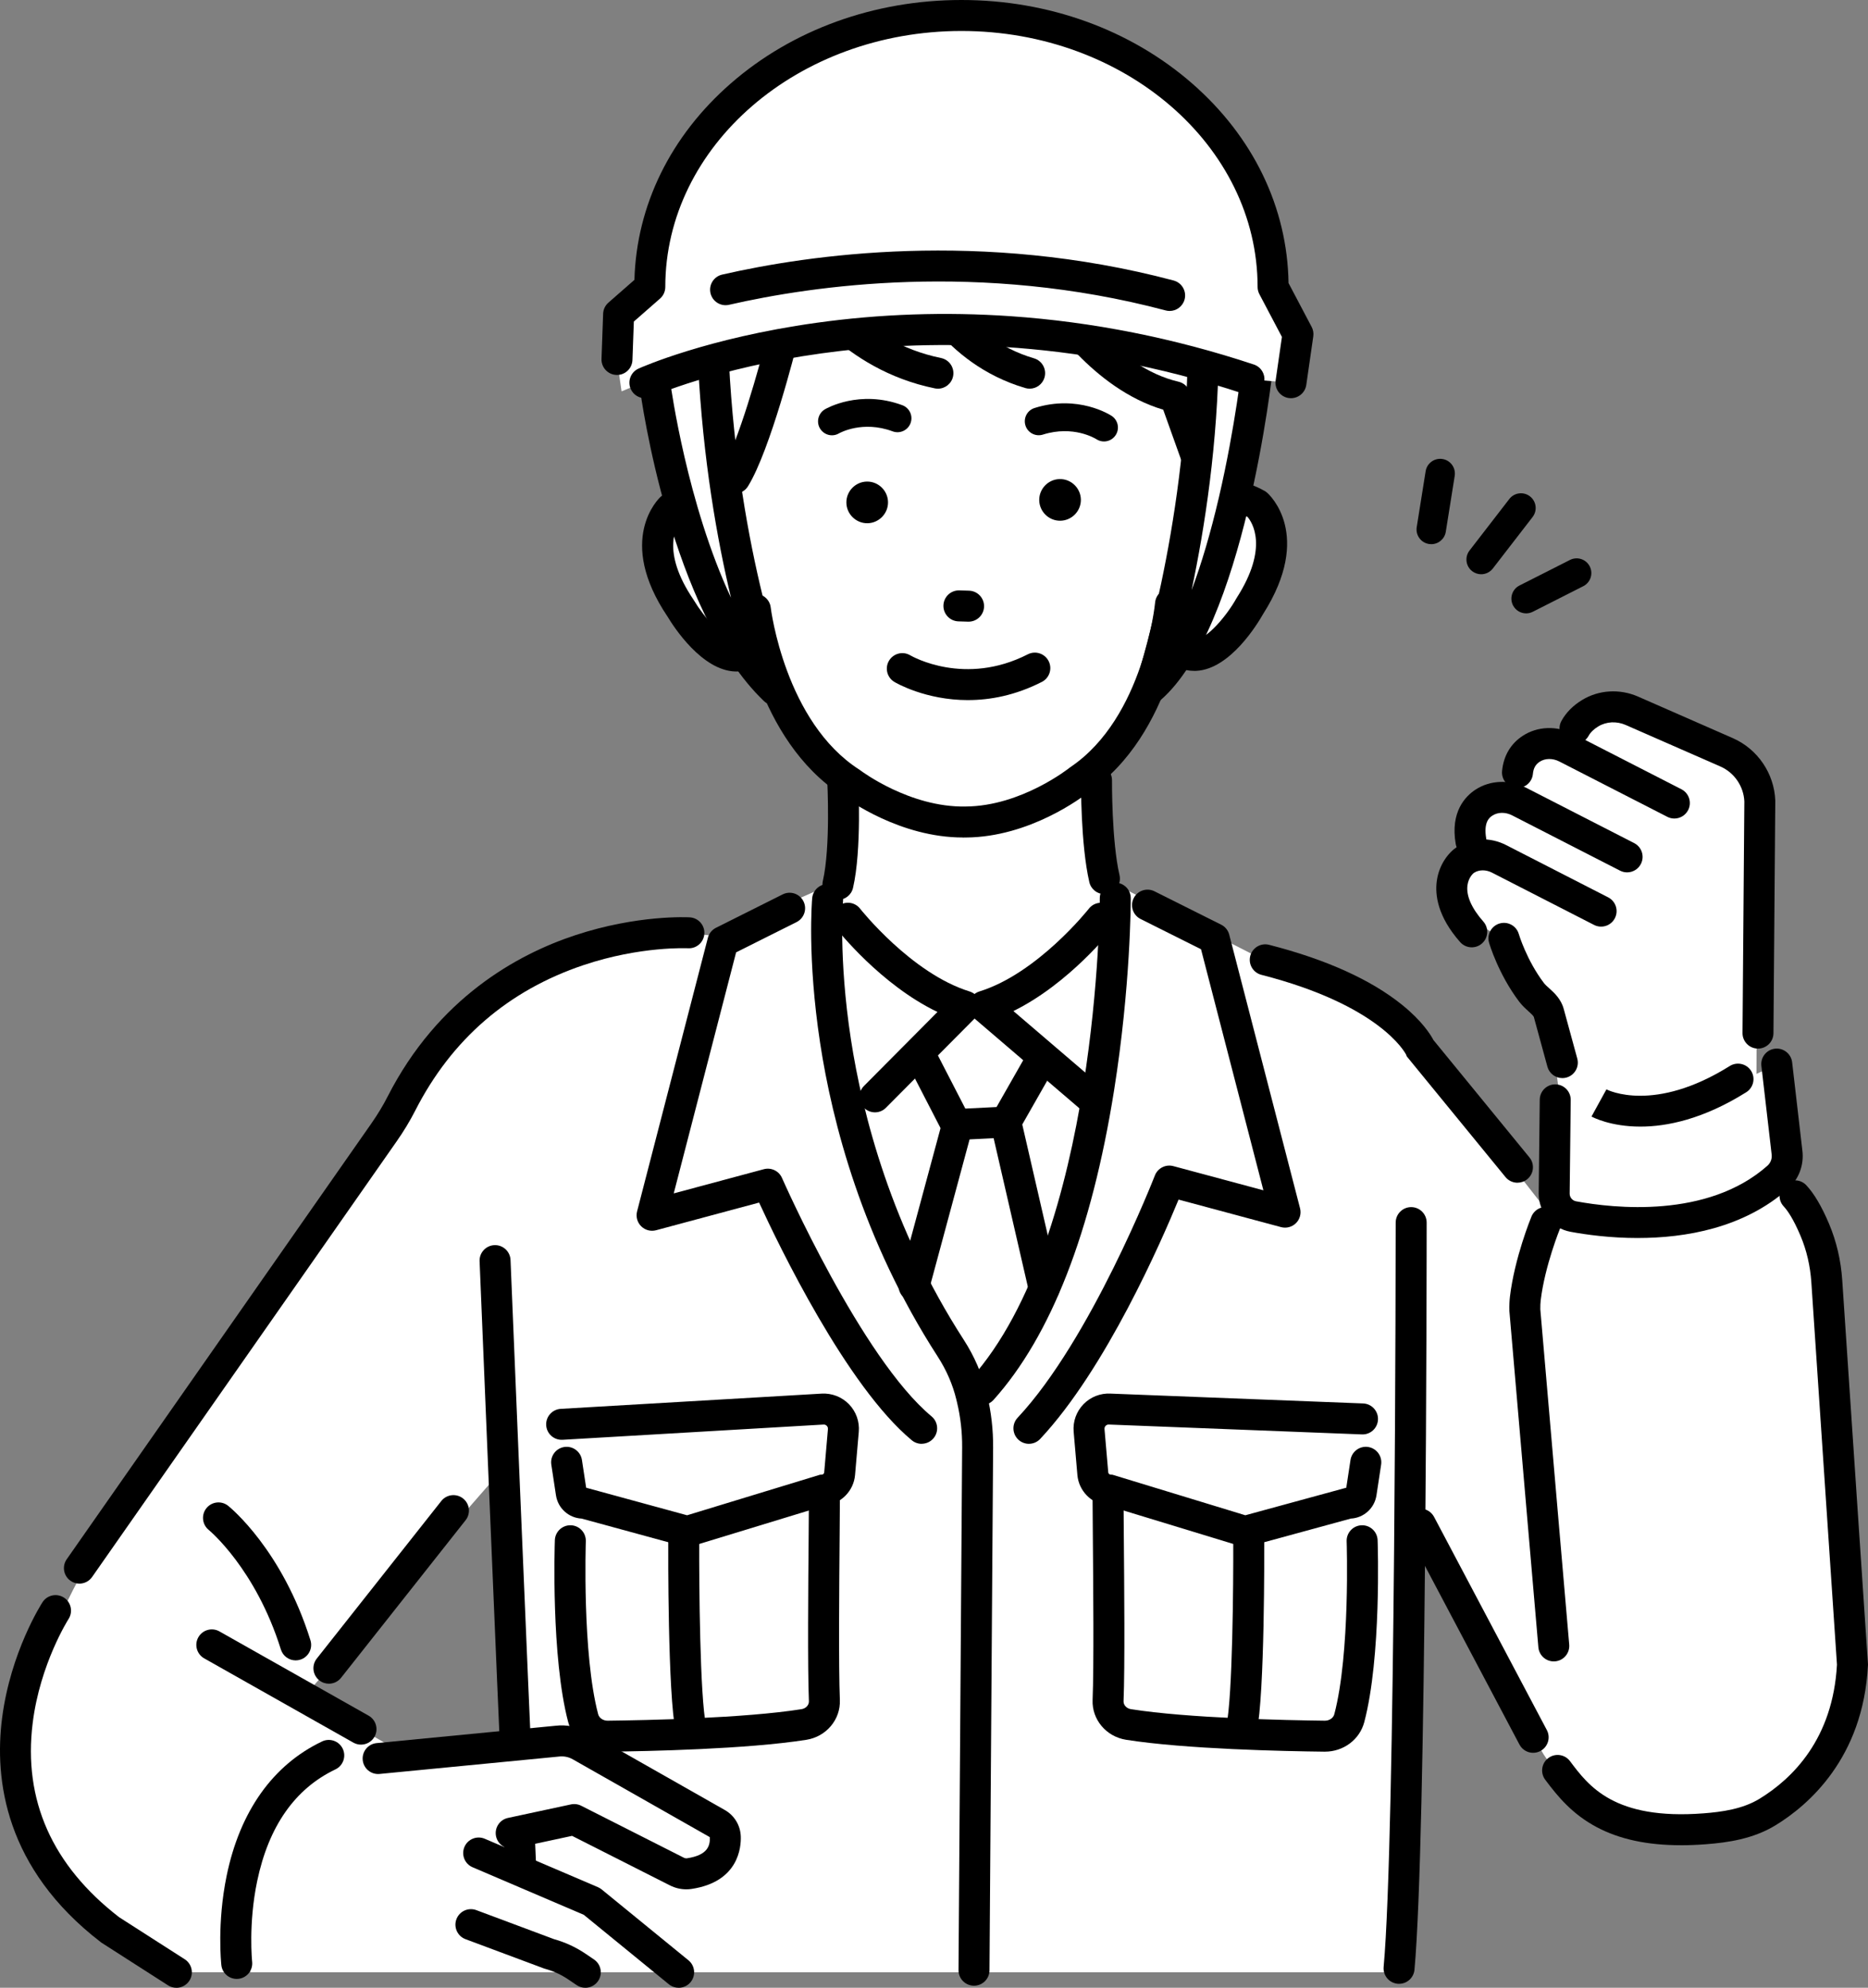 <?xml version="1.0" encoding="UTF-8"?>
<svg id="_レイヤー_2" data-name="レイヤー 2" xmlns="http://www.w3.org/2000/svg" viewBox="0 0 1206.2 1283.25">
  <rect x="0" y="0" width="1206.2" height="1283.25" fill="#808080" stroke="none"/>
  <defs>
    <style>
      .cls-1 {
        fill: #fff;
      }
    </style>
  </defs>
  <g id="_レイヤー_2-2" data-name="レイヤー 2">
    <g>
      <g>
        <polygon class="cls-1" points="896.68 707.31 909.44 970.33 1022.51 1154.05 1032.48 824.7 903.39 659.26 896.68 707.31"/>
        <path class="cls-1" d="M156.09,1273.25l104.05-141.4-63.68-36.66,133.36-152.88,141.78-336.54s-103.11-22.35-172.4,52.29l-222.23,317.52s-121.75,175.41-32.96,239.93l71.69,57.73h40.39Z"/>
        <g>
          <path d="M956.4,370.72c-2.03,0-4.07-.65-5.8-1.98-4.15-3.21-4.92-9.18-1.71-13.33l25.7-33.27c3.21-4.16,9.18-4.92,13.33-1.71,4.15,3.21,4.92,9.18,1.71,13.33l-25.7,33.27c-1.87,2.42-4.69,3.69-7.53,3.69Z"/>
          <path d="M924.2,351.31c-.5,0-1-.04-1.51-.12-5.18-.83-8.71-5.7-7.89-10.88l5.76-36.1c.83-5.18,5.71-8.71,10.88-7.89,5.18.83,8.71,5.7,7.89,10.88l-5.76,36.1c-.75,4.68-4.78,8.01-9.37,8.01Z"/>
          <path d="M985.45,395.98c-3.47,0-6.81-1.91-8.49-5.21-2.37-4.68-.5-10.4,4.18-12.77l32.62-16.52c4.68-2.37,10.4-.5,12.77,4.18,2.37,4.68.5,10.4-4.18,12.77l-32.62,16.52c-1.38.7-2.84,1.03-4.29,1.03Z"/>
        </g>
        <polygon class="cls-1" points="713.14 567.23 889.11 657.08 867.23 776.89 651.78 780.65 713.14 567.23"/>
        <polygon class="cls-1" points="536.45 570.94 351.61 652.86 376.14 787.14 591.59 790.89 536.45 570.94"/>
        <path class="cls-1" d="M544.16,450.3s9.64,82.12,0,118.84l-1.29,137.85,91.25,218.89,73.91-177.74,6.27-163.92-6.27-22.43s-1.65-44.92,6.5-87.72l-105.29-37.45-65.08,13.68Z"/>
        <polygon class="cls-1" points="903.41 1273.25 902.73 1143.21 907.31 663.89 784.08 605.89 634.12 897.03 467.39 615.79 304.51 685.99 332.94 1126.95 339.73 1273.25 903.41 1273.25"/>
        <path class="cls-1" d="M682.62,99.48s-156.42-70.18-234.62,68.27l-13.43,55.53s-9.21,88.86,39.92,105.04l170.41-48.29,37.72-180.56Z"/>
        <path class="cls-1" d="M817.08,333.21c-17.88-22.02-42.15-7.37-42.15-7.37l-1.07-113.62-69.69-37.04-79.89,1.03-10.93.14-79.89,1.03-68.71,38.83,1.95,118.74s-22.84-21.95-40.15.52c0,0-22.54,49.29,43.78,93.91,0,0,17.96-4.52,22.27-12.35,0,0,33.22,120.43,130.8,113.88,97.71,4.03,129.23-115.23,129.23-115.23,4.51,7.72,21.18,9.78,21.18,9.78,71.09-45.9,43.27-92.26,43.27-92.26Z"/>
        <path class="cls-1" d="M457.87,320.56s-72.05-142.84,58.01-220.37c0,0,83.64-47.44,171.37,5.61,0,0,131.98,4.06,117.78,136.06l-23.89,87.77-323.27-9.06Z"/>
        <path class="cls-1" d="M684.97,100.34c-163.6-61.56-281.19,106.13-245.66,199.35l12.24,23.56,10.97,5.07,9.14-19.54,45-118.1s68.13,61.9,140.35,43.07l21.18,4.31,42.61,1.68,36.38,19.38,23.06,63.52,13.87-1.89,3.42-23.15c34.97-184.01-93.99-191.14-93.99-191.14l-18.58-6.12Z"/>
        <path class="cls-1" d="M544.16,503.7s98.85,51.99,155.24-6.24l.27,39.64s-65.29,52.7-148.13,4.11l-7.38-37.51Z"/>
        <path d="M621.76,540.66c-40.34,0-73.83-24.09-77.93-27.15-55.86-36.03-65.64-115.64-66.03-119.01-.63-5.49,3.3-10.45,8.79-11.08,5.49-.63,10.45,3.3,11.08,8.79.08.73,9.2,73.92,57.27,104.68.24.16.48.32.71.5.3.23,31.83,23.97,67.73,23.27.05,0,.1,0,.14,0,35.91-.2,66.81-24.77,67.12-25.02.22-.17.45-.35.68-.5,47.27-31.99,54.49-105.39,54.55-106.13.5-5.5,5.35-9.55,10.86-9.05,5.5.5,9.55,5.35,9.06,10.84-.3,3.39-8.03,83.22-62.93,120.68-4.08,3.22-37.94,28.92-79.16,29.19-.65.01-1.3.02-1.96.02Z"/>
        <path d="M625.06,451.97c-27.35,0-46.35-11.02-47.53-11.73-4.75-2.82-6.31-8.96-3.48-13.71,2.82-4.73,8.93-6.3,13.67-3.5,1.49.87,35.4,20.08,75.94-.62,4.91-2.51,10.94-.56,13.45,4.36,2.51,4.92.56,10.94-4.36,13.45-17.25,8.8-33.58,11.74-47.69,11.74Z"/>
        <path d="M684.67,336.17h0c-7.39.1-13.52-5.88-13.62-13.27h0c-.1-7.39,5.88-13.52,13.27-13.62h0c7.39-.1,13.52,5.88,13.62,13.27h0c.1,7.39-5.88,13.52-13.27,13.62Z"/>
        <path d="M560.14,337.78h0c-7.39.1-13.52-5.88-13.62-13.27h0c-.1-7.39,5.88-13.52,13.27-13.62h0c7.39-.1,13.52,5.88,13.62,13.27h0c.1,7.39-5.88,13.52-13.27,13.62Z"/>
        <path d="M625.43,401.33c-.1,0-.2,0-.31,0l-6.24-.19c-5.52-.17-9.86-4.78-9.69-10.3.16-5.42,4.61-9.7,9.99-9.7.1,0,.2,0,.31,0l6.24.19c5.52.17,9.86,4.78,9.69,10.3-.16,5.42-4.61,9.7-9.99,9.7Z"/>
        <path d="M474.49,318.66c-1.79,0-3.6-.48-5.23-1.48-4.7-2.89-6.17-9.05-3.28-13.76,10.7-17.39,24.68-67.86,29.17-85.84,1.34-5.36,6.77-8.62,12.12-7.28,5.36,1.34,8.62,6.76,7.28,12.12-.69,2.76-17.04,67.92-31.54,91.48-1.89,3.07-5.17,4.76-8.53,4.76Z"/>
        <path d="M448.02,315.12c-3.24,0-6.42-1.57-8.34-4.47-7.82-11.79-13.09-25.28-15.66-40.09-.94-5.44,2.7-10.62,8.15-11.56,5.45-.94,10.62,2.7,11.56,8.15,2.09,12.06,6.33,22.98,12.61,32.45,3.05,4.6,1.8,10.81-2.81,13.86-1.7,1.13-3.62,1.67-5.52,1.67Z"/>
        <path d="M771.21,433.11c-6.51,0-15.41-2.52-23.21-13.52-3.19-4.51-2.13-10.75,2.38-13.94,4.51-3.19,10.75-2.13,13.94,2.38,3.73,5.26,6.32,5.12,7.17,5.08,7.97-.42,20.72-15.82,26.85-26.77.09-.17.19-.33.3-.5,20.82-32.58,9.79-48.78,6.91-52.14-13.42-7.06-20.15.39-21.93,2.91l.08-.13-16.7-11c6.11-9.27,24.35-22.98,49.64-8.5.58.33,1.12.71,1.61,1.15,1.24,1.08,29.93,27.09-2.62,78.24-3.69,6.52-21.31,35.56-43.1,36.71-.43.02-.88.04-1.34.04Z"/>
        <path d="M541.08,580.94c-.75,0-1.5-.08-2.26-.26-5.38-1.24-8.73-6.62-7.49-12,5.06-21.88,2.87-64.02,2.85-64.45-.3-5.51,3.93-10.23,9.45-10.52,5.53-.28,10.23,3.93,10.52,9.45.1,1.84,2.37,45.39-3.34,70.03-1.07,4.62-5.18,7.75-9.73,7.75Z"/>
        <path d="M713.13,577.24c-4.55,0-8.66-3.12-9.73-7.75-5.65-24.42-5.37-64.19-5.36-65.87.05-5.49,4.52-9.91,10-9.91h.09c5.52.05,9.96,4.56,9.91,10.08,0,.39-.27,39.09,4.85,61.19,1.25,5.38-2.11,10.75-7.49,12-.76.18-1.52.26-2.26.26Z"/>
        <path d="M444.14,185.15c-1.37,0-2.76-.28-4.1-.88-5.03-2.27-7.28-8.17-5.02-13.2.73-1.62,18.24-39.98,58.62-69.15,23.86-17.24,50.75-27.66,79.9-30.98,36.01-4.1,75.43,2.72,117.18,20.29,5.09,2.14,7.48,8.01,5.34,13.1-2.14,5.09-8.01,7.48-13.1,5.34-69.21-29.13-128.75-26.44-176.94,7.99-36.33,25.96-52.59,61.26-52.75,61.61-1.67,3.69-5.31,5.89-9.12,5.89Z"/>
        <path d="M475.57,433.5c-.23,0-.46,0-.69,0-21.67-.59-39.9-28.9-43.73-35.27-33.63-49.86-5.78-76.4-4.58-77.51.49-.45,1.02-.85,1.58-1.19,24.76-15.01,43.23-1.88,49.53,7.17l-16.4,11.44.09.12c-1.82-2.43-8.64-9.58-21.7-2.3-2.77,3.41-13.21,19.67,8.2,51.28.11.16.21.32.31.49,6.14,10.26,19.06,25.55,27.25,25.77.83.01,3.38.09,6.91-5.17,3.08-4.58,9.29-5.81,13.88-2.72,4.58,3.08,5.8,9.29,2.72,13.88-7.72,11.5-16.85,14.02-23.37,14.02Z"/>
        <path d="M605.64,250.92c-.66,0-1.33-.07-2.01-.2-60.14-12.25-89.56-59.26-90.78-61.25-2.89-4.71-1.41-10.87,3.3-13.75,4.71-2.89,10.85-1.41,13.74,3.28.43.69,26.53,41.7,77.73,52.12,5.41,1.1,8.91,6.38,7.8,11.8-.96,4.74-5.13,8.01-9.79,8.01Z"/>
        <path d="M664.86,250.92c-.93,0-1.88-.13-2.82-.41-53.76-15.79-74.63-63.37-75.49-65.39-2.17-5.08.19-10.96,5.27-13.12,5.07-2.16,10.94.18,13.11,5.24.2.47,18.29,41.03,62.74,54.08,5.3,1.56,8.33,7.11,6.78,12.41-1.28,4.36-5.27,7.19-9.59,7.19Z"/>
        <path d="M774.7,310.74c-4.11,0-7.95-2.55-9.42-6.63l-14.18-39.63c-45.84-13.59-75.67-60.54-76.96-62.61-2.93-4.68-1.51-10.85,3.17-13.78,4.68-2.93,10.85-1.51,13.78,3.17.51.81,29.33,45.77,69.91,55.16,3.32.77,6.01,3.17,7.16,6.37l15.95,44.58c1.86,5.2-.85,10.92-6.05,12.78-1.11.4-2.25.59-3.37.59Z"/>
        <path d="M903.41,1280.7c-.31,0-.62-.01-.93-.04-5.5-.51-9.55-5.38-9.04-10.88,7.65-83.05,7.78-476.53,7.78-480.5,0-5.52,4.48-10,10-10h0c5.52,0,10,4.48,10,10,0,16.23-.13,398.37-7.87,482.33-.48,5.19-4.84,9.08-9.95,9.08Z"/>
        <path d="M336.39,1219.69c-5.32,0-9.74-4.19-9.98-9.56-6.85-154.12-16.63-393.5-16.73-395.9-.23-5.52,4.06-10.17,9.58-10.4,5.51-.22,10.17,4.06,10.4,9.58.1,2.4,9.89,241.75,16.73,395.83.25,5.52-4.03,10.19-9.55,10.43-.15,0-.3,0-.45,0Z"/>
        <path d="M443.97,999.03l-68.4-18.67c-8.34-.43-15.3-6.62-16.58-15.06l-3-19.77c-.83-5.46,2.92-10.56,8.39-11.39,5.45-.83,10.56,2.92,11.39,8.39l2.72,17.9,65.18,17.79,85.81-26.17,1.21-.07c.79-.04,1.44-.67,1.51-1.47l2.41-27.93c.09-1.02-.36-1.71-.76-2.12-.39-.4-1.1-.89-2.1-.81l-168.5,9.84c-5.54.3-10.24-3.89-10.57-9.4-.32-5.51,3.89-10.24,9.4-10.57l168.5-9.84c6.58-.37,13,2.11,17.6,6.84,4.6,4.73,6.91,11.21,6.35,17.78l-2.41,27.93c-.88,10.19-8.91,18.39-18.96,19.6l-89.2,27.21Z"/>
        <path d="M446.14,1126.14c-4.61,0-8.75-3.2-9.76-7.89-5.27-24.36-4.9-118.59-4.88-122.59.03-5.51,4.5-9.95,10-9.95h.05c5.52.03,9.98,4.52,9.95,10.05-.12,26.64.44,99.81,4.43,118.27,1.17,5.4-2.26,10.72-7.66,11.89-.71.15-1.42.23-2.12.23Z"/>
        <path d="M392.29,1130.83c-12,0-22.41-7.8-25.39-19.06-11.11-42.02-8.73-114.39-8.62-117.45.19-5.4,4.63-9.65,9.99-9.65.12,0,.23,0,.35,0,5.52.19,9.84,4.82,9.65,10.34-.03.72-2.38,72.49,7.97,111.65.64,2.42,3.18,4.17,6.06,4.17h.08c25.31-.29,88.16-1.58,125.2-7.44,2.81-.44,4.85-2.66,4.75-5.14-.9-21.9-.44-75.34-.16-107.28.09-10.74.17-19.23.17-23.68,0-5.52,4.48-10,10-10s10,4.48,10,10c0,4.54-.07,13.06-.17,23.86-.27,31.75-.73,84.88.15,106.29.52,12.63-8.77,23.69-21.61,25.72-38.34,6.06-102.35,7.39-128.1,7.68-.1,0-.21,0-.31,0Z"/>
        <path d="M803.85,999.03l-89.2-27.21c-10.04-1.21-18.08-9.41-18.96-19.6l-2.41-27.93c-.57-6.57,1.75-13.05,6.35-17.78,4.57-4.7,10.92-7.19,17.49-6.84l163.07,6.36c5.52.21,9.82,4.86,9.6,10.38-.21,5.52-4.87,9.85-10.38,9.6l-163.35-6.37c-1.01-.08-1.7.41-2.1.81-.39.4-.84,1.1-.76,2.12l2.41,27.93c.07.79.72,1.42,1.51,1.47l1.21.07,85.81,26.17,65.18-17.79,2.72-17.9c.83-5.46,5.93-9.21,11.39-8.39,5.46.83,9.21,5.93,8.39,11.39l-3,19.77c-1.28,8.44-8.24,14.63-16.58,15.06l-68.4,18.67Z"/>
        <path d="M801.68,1126.14c-.7,0-1.41-.07-2.12-.23-5.4-1.17-8.83-6.49-7.66-11.89,3.99-18.46,4.55-91.63,4.43-118.27-.03-5.52,4.43-10.02,9.95-10.05h.05c5.5,0,9.97,4.45,10,9.95.02,4,.39,98.23-4.88,122.59-1.01,4.69-5.16,7.89-9.76,7.89Z"/>
        <path d="M855.53,1130.83c-.1,0-.21,0-.31,0-25.74-.29-89.76-1.62-128.1-7.68-12.84-2.03-22.13-13.08-21.61-25.71.88-21.4.42-74.54.15-106.29-.09-10.79-.17-19.32-.17-23.86,0-5.52,4.48-10,10-10s10,4.48,10,10c0,4.45.07,12.94.17,23.68.28,31.93.74,85.38-.16,107.28-.1,2.49,1.94,4.7,4.75,5.14,37.04,5.86,99.9,7.15,125.2,7.44h.08c2.88,0,5.42-1.74,6.06-4.17,10.35-39.16,8-110.92,7.97-111.64-.19-5.52,4.13-10.15,9.65-10.34,5.53-.21,10.15,4.13,10.34,9.64.11,3.06,2.48,75.43-8.62,117.45-2.98,11.26-13.39,19.05-25.39,19.06Z"/>
        <path d="M800.36,309.69c-.62,0-1.25-.06-1.87-.18-5.43-1.03-8.99-6.26-7.96-11.69,2.3-12.13,3.95-23.9,4.89-34.96.47-5.5,5.31-9.58,10.82-9.11,5.5.47,9.58,5.31,9.11,10.82-1,11.74-2.74,24.18-5.17,36.98-.91,4.8-5.1,8.14-9.81,8.14Z"/>
        <g>
          <path class="cls-1" d="M1134.12,708.87l.79-216.68-91.91-35.83s-26.42-1.82-30.37,25.17c0,0-30.12-6.02-35.74,34.3,0,0-28.23-7.88-22.94,34.02,0,0-24.16,10.99-13.55,36.52l26.91,18.37,32.79,49.31,6.98,54.25c62.54,48.83,102.08,18.92,127.02.57Z"/>
          <path class="cls-1" d="M1147.3,686.95c-66.87,35.24-139.92,24.34-139.92,24.34l-3.81,59.23c-.02,7.29,5.16,13.53,12.33,14.86,26.59,4.93,90.22,11.68,131.98-25.31,4.59-4.07,6.85-10.18,6.01-16.26l-6.59-56.86Z"/>
          <path class="cls-1" d="M1152,760.03c4.99,5.31,16.49,25.96,19.86,33.95,4.45,10.55,6.97,21.8,7.73,33.22l16.59,247.38c-2.75,54.2-33.66,82.24-54.78,95.17-12.19,7.46-26.33,11.23-40.61,10.87-39.34-1.01-71.24-21.88-90.34-34.19-12.75-8.22-20.49-22.31-20.78-37.48l-5.06-263.14c-.05-2.52.01-5.04.31-7.54,2.85-23.9,9.77-56.43,9.77-56.43l98.94,2.09,58.36-23.89Z"/>
          <path d="M1059.24,727.3c-19.35,0-30.71-6.02-31.58-6.5l9.63-17.53-.1-.05c1.24.65,31.03,15.49,79.76-15.04,4.68-2.93,10.85-1.51,13.78,3.17,2.93,4.68,1.51,10.85-3.17,13.78-27.86,17.45-51.22,22.17-68.34,22.17Z"/>
          <path d="M1057.56,799.23c-17.92,0-33.48-2.17-43.49-4.03-11.91-2.21-20.53-12.6-20.51-24.71l.68-60.57c.06-5.48,4.53-9.89,10-9.89.04,0,.08,0,.11,0,5.52.06,9.95,4.59,9.89,10.11l-.68,60.48c0,2.36,1.74,4.47,4.15,4.91,24.27,4.5,84.88,11.26,123.53-22.96,2.09-1.85,3.12-4.63,2.73-7.41l-.03-.21-6.59-56.86c-.64-5.49,3.3-10.45,8.78-11.08,5.47-.64,10.45,3.3,11.08,8.78l6.58,56.76c1.25,9.38-2.22,18.72-9.3,24.99-28.57,25.3-66.23,31.68-96.94,31.68Z"/>
          <path d="M1085.41,1191.23c-21.76,0-39.64-3.85-54.35-11.66-15.88-8.43-25.15-19.75-33.29-30.63-3.31-4.42-2.41-10.69,2.02-14,4.42-3.31,10.69-2.41,14,2.02,12.04,16.09,28.53,38.12,86.24,33.68,11.74-.9,25.22-2.73,36.15-9.42,21.38-13.09,47.36-38.73,49.98-86.57l-16.54-246.78c-.71-10.63-3.06-20.72-6.97-30-4.72-11.19-8.51-16.52-10.86-19.02-3.78-4.03-3.58-10.36.45-14.13,4.03-3.78,10.36-3.58,14.13.45,5.04,5.37,9.99,13.76,14.7,24.94,4.78,11.33,7.64,23.59,8.5,36.43l16.62,247.96-.03.59c-3.04,59.92-38.61,90.37-59.55,103.19-14.55,8.91-30.94,11.22-45.06,12.31-5.61.43-10.99.65-16.15.65Z"/>
          <path d="M1003.3,1072.56c-5.13,0-9.5-3.93-9.95-9.14l-18.72-217.1v-.34c-.07-3.32.06-6.23.37-8.91,2.98-24.97,13.44-50.6,13.88-51.68,2.1-5.11,7.94-7.55,13.05-5.44,5.11,2.1,7.54,7.94,5.45,13.05h0c-.1.24-9.87,24.24-12.52,46.44-.2,1.7-.28,3.57-.25,5.84l18.66,216.42c.47,5.5-3.6,10.35-9.1,10.82-.29.03-.58.04-.87.04Z"/>
          <path d="M1135.17,676.95h-.08c-5.52-.04-9.96-4.56-9.92-10.08l1.18-149.51c-.44-9.77-6.49-18.6-15.46-22.53l-61.14-26.8c-5.91-2.59-12.56-2.23-17.79.97-2.86,1.75-4.94,3.78-6.19,6.05-2.67,4.83-8.75,6.59-13.59,3.92-4.83-2.67-6.59-8.75-3.92-13.59,2.95-5.34,7.41-9.86,13.26-13.44,10.8-6.61,24.35-7.44,36.25-2.22l61.14,26.8c16.01,7.02,26.77,22.84,27.42,40.3v.23s0,.23,0,.23l-1.18,149.75c-.04,5.5-4.51,9.92-10,9.92Z"/>
          <path d="M1081.16,528.42c-1.54,0-3.09-.35-4.55-1.1l-69.67-35.69c-4.33-2.22-9.21-2.17-12.75.14-2.67,1.75-4.02,4.17-4.37,7.87-.52,5.5-5.41,9.53-10.9,9.01-5.5-.52-9.53-5.41-9.01-10.9.93-9.77,5.54-17.62,13.34-22.72,9.53-6.23,22.1-6.69,32.8-1.2l69.67,35.69c4.92,2.52,6.86,8.54,4.34,13.46-1.77,3.46-5.28,5.44-8.91,5.44Z"/>
          <path d="M1050.63,563.17c-1.54,0-3.09-.35-4.55-1.1l-69.67-35.69c-4.33-2.22-9.21-2.16-12.74.15-1.61,1.05-5.9,3.86-3.98,14.88.95,5.44-2.69,10.62-8.13,11.57-5.44.95-10.62-2.69-11.57-8.13-3.65-20.88,6.41-30.93,12.74-35.06,9.53-6.23,22.1-6.69,32.8-1.2l69.68,35.69c4.92,2.52,6.86,8.54,4.34,13.46-1.77,3.46-5.28,5.44-8.91,5.44Z"/>
          <path d="M950.34,611.57c-2.77,0-5.52-1.14-7.5-3.38-14.62-16.54-16.28-30.53-15.09-39.35,1.48-10.95,7.76-18.62,13.15-22.14,9.18-6,21.28-6.44,31.58-1.17l65.94,33.77c4.92,2.52,6.86,8.54,4.34,13.46-2.52,4.92-8.55,6.86-13.46,4.34l-65.94-33.77c-3.87-1.98-8.39-1.94-11.52.11-.91.59-3.63,3.34-4.27,8.07-.91,6.72,2.64,14.82,10.25,23.43,3.66,4.14,3.27,10.46-.87,14.12-1.9,1.68-4.27,2.51-6.62,2.51Z"/>
          <path d="M1008.83,695.99c-4.4,0-8.43-2.92-9.64-7.37l-8.72-31.93c-.24-.91-1.98-2.47-3.52-3.85-1.89-1.7-4.03-3.62-5.98-6.19-13.51-17.86-19.22-37.29-19.46-38.1-1.53-5.31,1.53-10.85,6.83-12.38,5.31-1.54,10.84,1.52,12.38,6.82.09.31,5.04,16.86,16.19,31.6.79,1.04,2.05,2.17,3.39,3.38,3.26,2.93,7.73,6.94,9.47,13.54l8.7,31.85c1.46,5.33-1.68,10.83-7.01,12.28-.88.24-1.77.36-2.64.36Z"/>
        </g>
        <path d="M979.86,763.54c-2.9,0-5.77-1.25-7.75-3.67l-63.74-77.9-.41-1.1c-.95-1.85-17.54-32.11-93.44-51.54-5.35-1.37-8.58-6.82-7.21-12.17,1.37-5.35,6.81-8.58,12.17-7.21,36.74,9.4,65.62,22.43,85.83,38.71,12.91,10.4,18.42,19.22,20.3,22.78l61.98,75.76c3.5,4.27,2.87,10.57-1.41,14.07-1.86,1.52-4.1,2.26-6.33,2.26Z"/>
        <path d="M989.99,1131.57c-3.59,0-7.05-1.93-8.85-5.33l-72.82-137.61c-2.58-4.88-.72-10.93,4.16-13.52,4.88-2.58,10.93-.72,13.52,4.16l72.82,137.61c2.58,4.88.72,10.93-4.16,13.52-1.49.79-3.09,1.16-4.67,1.16Z"/>
        <g>
          <path class="cls-1" d="M161.68,1273.25c-9.35-23.16-11.62-62.38,7.52-98.59l24.9-29.97,31.53-8.77,131.91-15.58,108.76,59.76s9.76,33.35-29.25,28.11l-54.47-33.55-52.49,8.73-8.91,18.03,67.96,26.54,49.09,45.29H161.68Z"/>
          <path d="M443.14,1219.69c-3.64,0-7.24-.86-10.59-2.55l-63.15-31.96-37.21,7.99c-5.4,1.16-10.72-2.28-11.88-7.68-1.16-5.4,2.28-10.72,7.68-11.88l40.67-8.73c2.24-.48,4.57-.18,6.62.86l66.29,33.55c.65.33,1.37.46,2.02.37,13.46-2,14.95-8.22,14.75-13.42,0-.15-.1-.29-.24-.37l-88.28-50.12c-2.67-1.52-5.83-2.15-8.88-1.77-.09.01-.18.02-.27.03l-115.54,11.2c-5.52.54-10.39-3.49-10.92-8.99-.53-5.5,3.49-10.39,8.99-10.92l115.42-11.19c7.26-.87,14.73.63,21.08,4.24l88.28,50.12c6.2,3.52,10.07,9.87,10.35,16.98.27,6.82-1.23,29.44-31.79,33.99-1.13.17-2.26.25-3.38.25Z"/>
          <path d="M377.94,1283.25c-1.93,0-3.88-.56-5.6-1.72l-5.31-3.6c-4.6-3.12-9.66-5.45-15.03-6.91-.3-.08-.59-.17-.88-.28l-50.54-18.87c-5.17-1.93-7.8-7.69-5.87-12.87,1.93-5.17,7.7-7.8,12.87-5.87l50.12,18.72c7.34,2.05,14.25,5.25,20.55,9.53l5.3,3.6c4.57,3.1,5.76,9.32,2.66,13.89-1.93,2.85-5.08,4.39-8.29,4.39Z"/>
          <path d="M438.22,1283.25c-2.22,0-4.46-.74-6.32-2.25l-54.94-44.85-71.8-30.7c-5.08-2.17-7.43-8.05-5.26-13.13,2.17-5.08,8.05-7.43,13.13-5.26l73.09,31.26c.86.37,1.67.86,2.39,1.45l56.03,45.74c4.28,3.49,4.91,9.79,1.42,14.07-1.98,2.42-4.85,3.68-7.75,3.68Z"/>
        </g>
        <path d="M51.27,1022.34c-1.98,0-3.98-.59-5.72-1.81-4.53-3.17-5.63-9.4-2.46-13.93l196.63-281.21c4.07-5.83,7.62-11.69,10.55-17.43,32.49-63.72,83.76-91.82,121.05-104.17,40.28-13.33,72.72-11.66,74.08-11.58,5.51.32,9.73,5.04,9.41,10.55-.31,5.51-5.04,9.74-10.54,9.41h0c-.3-.01-30.6-1.49-67.38,10.84-48.71,16.33-85.32,47.96-108.8,94.03-3.35,6.56-7.37,13.23-11.98,19.81L59.47,1018.07c-1.95,2.78-5.05,4.27-8.2,4.27Z"/>
        <path d="M212.37,1086.95c-2.17,0-4.36-.7-6.19-2.16-4.33-3.42-5.07-9.71-1.64-14.05l80.41-101.73c3.42-4.33,9.71-5.07,14.05-1.64,4.33,3.42,5.07,9.71,1.64,14.05l-80.42,101.73c-1.97,2.5-4.9,3.8-7.85,3.8Z"/>
        <path d="M233.1,1126.29c-1.67,0-3.35-.42-4.91-1.29l-96.33-54.4c-4.81-2.72-6.51-8.82-3.79-13.62,2.72-4.81,8.82-6.5,13.62-3.79l96.33,54.4c4.81,2.72,6.51,8.82,3.79,13.62-1.84,3.25-5.23,5.08-8.72,5.08Z"/>
        <path d="M190.92,1071.9c-4.26,0-8.21-2.74-9.54-7.02-16.29-52.15-46.28-76.94-46.59-77.19-4.28-3.47-4.95-9.76-1.5-14.05,3.46-4.29,9.72-4.98,14.02-1.54,1.42,1.13,34.93,28.48,53.15,86.81,1.65,5.27-1.29,10.88-6.56,12.53-.99.31-2,.46-2.98.46Z"/>
        <path d="M152.86,1277.54c-5.03,0-9.36-3.78-9.93-8.9-.12-1.09-2.87-27.09,3.41-57.66,8.56-41.62,29.87-71.62,61.64-86.76,4.98-2.37,10.95-.26,13.33,4.72,2.38,4.99.26,10.95-4.72,13.33-26.13,12.45-43.14,36.76-50.55,72.23-5.76,27.56-3.25,51.72-3.23,51.96.59,5.49-3.37,10.42-8.86,11.02-.37.04-.74.06-1.1.06Z"/>
        <path d="M113.87,1283.25c-1.85,0-3.71-.51-5.39-1.58l-43.06-27.6-.34-.26C3.13,1206.15-3.76,1148.78,1.36,1109.05c5.48-42.46,25.26-73.43,26.1-74.72,3-4.64,9.19-5.96,13.83-2.96,4.63,3,5.96,9.18,2.97,13.82h0c-.18.29-18.41,28.98-23.15,67.11-6.2,49.81,12.58,92,55.83,125.41l42.34,27.13c4.65,2.98,6,9.17,3.02,13.82-1.91,2.98-5.13,4.61-8.43,4.61Z"/>
        <path d="M595.12,932.09c-2.25,0-4.51-.76-6.38-2.31-42.14-34.99-85.93-125.91-98.57-153.43l-66.52,17.86c-3.44.92-7.11-.05-9.63-2.56-2.53-2.5-3.53-6.16-2.64-9.61l45.72-176.64c.72-2.8,2.62-5.14,5.21-6.44l43.08-21.57c4.94-2.47,10.95-.47,13.42,4.47,2.47,4.94.47,10.95-4.47,13.42l-39.02,19.53-40.28,155.62,58.16-15.62c4.77-1.28,9.77,1.12,11.75,5.64.51,1.16,51.34,116.37,96.57,153.92,4.25,3.53,4.83,9.83,1.31,14.08-1.98,2.38-4.83,3.61-7.7,3.61Z"/>
        <path d="M664.39,932.09c-2.45,0-4.91-.9-6.84-2.71-4.03-3.78-4.23-10.11-.46-14.13,47.27-50.42,88.23-155.34,88.63-156.39,1.85-4.76,6.98-7.37,11.92-6.05l58.16,15.62-40.28-155.62-39.02-19.53c-4.94-2.47-6.94-8.48-4.47-13.42,2.47-4.94,8.48-6.94,13.42-4.47l43.09,21.56c2.58,1.29,4.48,3.64,5.2,6.44l45.72,176.64c.89,3.45-.11,7.1-2.64,9.61-2.53,2.5-6.19,3.47-9.63,2.55l-66.17-17.77c-10.94,26.61-46.93,109.26-89.34,154.5-1.97,2.1-4.63,3.16-7.3,3.16Z"/>
        <g>
          <polygon class="cls-1" points="595.13 682.8 629.07 648.03 669.89 682.8 655.14 724.4 679.99 830.33 631.39 889.24 588.25 831.62 616.58 724.4 595.13 682.8"/>
          <path d="M617.39,735.98c-3.73,0-7.16-2.08-8.89-5.42l-22.27-43.18c-2.53-4.91-.6-10.94,4.3-13.47,4.91-2.53,10.94-.61,13.47,4.3l19.32,37.46,20.17-1,20.98-36.83c2.73-4.8,8.84-6.47,13.64-3.74,4.8,2.73,6.47,8.84,3.74,13.64l-23.7,41.6c-1.69,2.97-4.78,4.87-8.2,5.04l-32.08,1.58c-.16,0-.33.01-.49.01Z"/>
          <path d="M590.21,840.14c-.86,0-1.74-.11-2.61-.35-5.33-1.44-8.49-6.93-7.05-12.26l27.19-100.79c1.44-5.33,6.92-8.49,12.26-7.05,5.33,1.44,8.49,6.93,7.05,12.26l-27.19,100.79c-1.2,4.46-5.24,7.4-9.65,7.4Z"/>
          <path d="M674.19,841.73c-4.55,0-8.67-3.13-9.74-7.76l-24.72-107.33c-1.24-5.38,2.12-10.75,7.5-11.99,5.38-1.24,10.75,2.12,11.99,7.5l24.72,107.33c1.24,5.38-2.12,10.75-7.5,11.99-.75.17-1.51.26-2.25.26Z"/>
          <path d="M564.99,718.1c-2.55,0-5.1-.97-7.05-2.91-3.92-3.89-3.94-10.22-.05-14.14l47.45-47.75c-36.54-17.47-64.39-52.67-65.7-54.35-3.4-4.35-2.64-10.63,1.71-14.04,4.35-3.4,10.63-2.64,14.03,1.71h0c.33.42,33.15,41.82,70.68,53.43,3.34,1.03,5.9,3.74,6.75,7.13.85,3.39-.14,6.99-2.61,9.47l-58.13,58.5c-1.95,1.97-4.52,2.95-7.09,2.95Z"/>
          <path d="M703.73,718.1c-2.3,0-4.61-.79-6.5-2.4l-68.36-58.5c-2.77-2.37-4.03-6.05-3.29-9.62.74-3.57,3.36-6.45,6.84-7.53,37.53-11.61,70.36-53.01,70.68-53.43,3.41-4.34,9.69-5.1,14.04-1.7,4.34,3.41,5.11,9.68,1.71,14.03-1.3,1.66-28.54,36.1-64.47,53.76l55.86,47.8c4.2,3.59,4.69,9.9,1.1,14.1-1.98,2.31-4.78,3.5-7.6,3.5Z"/>
        </g>
        <path d="M634.12,907.03c-2.38,0-4.77-.84-6.68-2.56-4.11-3.69-4.45-10.01-.76-14.12,82.71-92.17,83.47-308.32,83.47-310.5,0-5.52,4.47-10,9.99-10.01h.01c5.52,0,9.99,4.47,10,9.99,0,2.29-.06,56.83-10.78,124.12-14.53,91.21-40.71,158.42-77.81,199.76-1.97,2.2-4.7,3.32-7.45,3.32Z"/>
        <path d="M628.93,1281.92h-.07c-5.52-.04-9.97-4.55-9.93-10.07l2.34-337.48c.08-9.84-1.05-19.67-3.35-29.22l-.41-1.71c-2.32-9.62-6.38-18.95-12.06-27.75-48.72-75.4-68.15-151.65-75.88-202.34-8.39-55.06-5.26-91.96-5.13-93.5.49-5.5,5.35-9.56,10.85-9.08,5.5.49,9.56,5.34,9.08,10.85-.03.35-3.04,36.53,5.08,89.37,7.47,48.59,26.16,121.66,72.8,193.85,6.91,10.69,11.85,22.1,14.7,33.91l.41,1.71c2.69,11.14,4,22.6,3.91,34.06l-2.34,337.47c-.04,5.5-4.51,9.93-10,9.93Z"/>
        <g>
          <g>
            <path d="M447.11,313.47c-3.24,0-6.42-1.57-8.34-4.47-7.5-11.3-12.54-24.23-15-38.42-.94-5.44,2.7-10.62,8.15-11.56,5.44-.94,10.62,2.7,11.56,8.15,1.98,11.45,6.01,21.8,11.96,30.78,3.05,4.6,1.8,10.81-2.81,13.86-1.7,1.13-3.62,1.67-5.52,1.67Z"/>
            <path class="cls-1" d="M424.86,242.21l38.46-9.68s8.93,172.09,36.83,212.8c0,0-60.5-21.28-75.29-203.12Z"/>
            <path d="M500.15,455.33c-2.51,0-5.01-.94-6.92-2.78-60.26-57.77-79.24-195.8-80.02-201.64-.73-5.47,3.12-10.5,8.59-11.23,5.48-.73,10.5,3.11,11.23,8.59.14,1.02,10.62,77.18,39.01,137.63-8.86-37-18.16-88.81-21.34-151.65-.28-5.52,3.97-10.21,9.48-10.49,5.48-.27,10.21,3.96,10.49,9.48,6.36,125.56,38.44,207.59,38.77,208.4,1.74,4.37.19,9.36-3.71,11.99-1.7,1.14-3.64,1.7-5.58,1.7Z"/>
          </g>
          <g>
            <path d="M802.06,298.87c-.62,0-1.25-.06-1.87-.18-5.43-1.03-8.99-6.26-7.96-11.69,2.19-11.56,3.76-22.77,4.66-33.3.47-5.5,5.32-9.57,10.82-9.11,5.5.47,9.58,5.31,9.11,10.82-.96,11.21-2.62,23.1-4.94,35.33-.91,4.8-5.11,8.14-9.81,8.14Z"/>
            <path class="cls-1" d="M812.59,230.17l-35.01-7.05s-16.25,180.83-44.15,221.54c0,0,64.37-32.64,79.16-214.49Z"/>
            <path d="M742.58,454.65c-1.94,0-3.88-.56-5.58-1.7-3.73-2.51-5.33-7.2-3.91-11.46.33-.98,32.84-99.98,33.9-215.49.05-5.49,4.52-9.91,10-9.91h.09c5.52.05,9.96,4.57,9.91,10.09-.55,59.86-9.06,114.6-17.54,154.73,6.38-16.94,12.29-36.99,17.63-59.88,10.67-45.76,15.13-86.77,15.17-87.18.59-5.49,5.49-9.47,11.01-8.88,5.49.59,9.47,5.51,8.88,11.01-.74,6.91-18.72,169.73-73.05,216.27-1.86,1.6-4.18,2.41-6.51,2.41Z"/>
          </g>
          <g>
            <path class="cls-1" d="M833.6,247.07l4.52-31.34-16.07-30.47c0-96.79-90.09-175.26-201.23-175.26s-201.23,78.47-201.23,175.26l-20.15,17.64-1.05,29.16,2.96,20.6s94.86-42.27,230.02-39.98c0,0,108.01-2.81,175.09,32.15l27.14,2.25Z"/>
            <path d="M416.43,257.07c-3.82,0-7.46-2.19-9.13-5.9-2.26-5.03-.03-10.95,5.01-13.22,1.77-.8,44.19-19.67,114.6-29.52,41.21-5.77,83.52-7.21,125.76-4.3,52.77,3.64,105.58,14.14,156.95,31.19,5.24,1.74,8.08,7.4,6.34,12.64-1.74,5.24-7.4,8.08-12.64,6.34-112.35-37.3-210.38-34.83-272.83-26.18-67.81,9.39-109.54,27.87-109.96,28.06-1.33.6-2.72.88-4.09.88Z"/>
            <path d="M755.26,200.75c-.85,0-1.71-.11-2.57-.34-120.1-31.86-228.19-15.95-281.93-3.64-5.38,1.24-10.75-2.13-11.98-7.51-1.23-5.38,2.13-10.75,7.51-11.98,55.54-12.73,167.26-29.15,291.52,3.8,5.34,1.42,8.52,6.89,7.1,12.23-1.19,4.48-5.23,7.44-9.66,7.44Z"/>
            <path d="M833.61,257.07c-.48,0-.96-.03-1.44-.1-5.47-.79-9.26-5.86-8.47-11.33l4.06-28.13-14.55-27.59c-.76-1.44-1.16-3.04-1.16-4.66,0-91.12-85.79-165.26-191.23-165.26s-191.23,74.13-191.23,165.26c0,2.88-1.24,5.62-3.41,7.52l-16.9,14.8-.9,24.84c-.2,5.52-4.82,9.86-10.35,9.63-5.52-.2-9.83-4.84-9.63-10.35l1.05-29.16c.1-2.75,1.33-5.35,3.41-7.16l16.8-14.71c1.32-48.02,23.33-92.93,62.31-126.88C511.78,19.1,564.65,0,620.82,0s109.03,19.1,148.86,53.79c39.54,34.44,61.62,80.15,62.35,128.96l14.93,28.31c.99,1.87,1.35,4,1.05,6.09l-4.52,31.34c-.72,4.98-4.99,8.57-9.88,8.57Z"/>
          </g>
        </g>
      </g>
      <path d="M537.22,281.02c-3.07,0-6.06-1.59-7.75-4.43-2.53-4.28-1.08-9.82,3.19-12.35.9-.53,22.32-12.9,49.99-2.65,4.66,1.73,7.04,6.91,5.31,11.57-1.73,4.66-6.91,7.04-11.57,5.31-19.38-7.18-34.02.95-34.63,1.3-1.43.85-3,1.25-4.55,1.25Z"/>
      <path d="M712.86,285c-1.68,0-3.38-.47-4.9-1.46-.73-.46-14.91-9.17-34.52-2.98-4.73,1.5-9.8-1.13-11.29-5.87-1.5-4.74,1.13-9.8,5.87-11.29,28.15-8.89,48.93,4.51,49.8,5.09,4.15,2.74,5.29,8.32,2.55,12.47-1.73,2.62-4.6,4.04-7.52,4.04Z"/>
    </g>
  </g>
</svg>